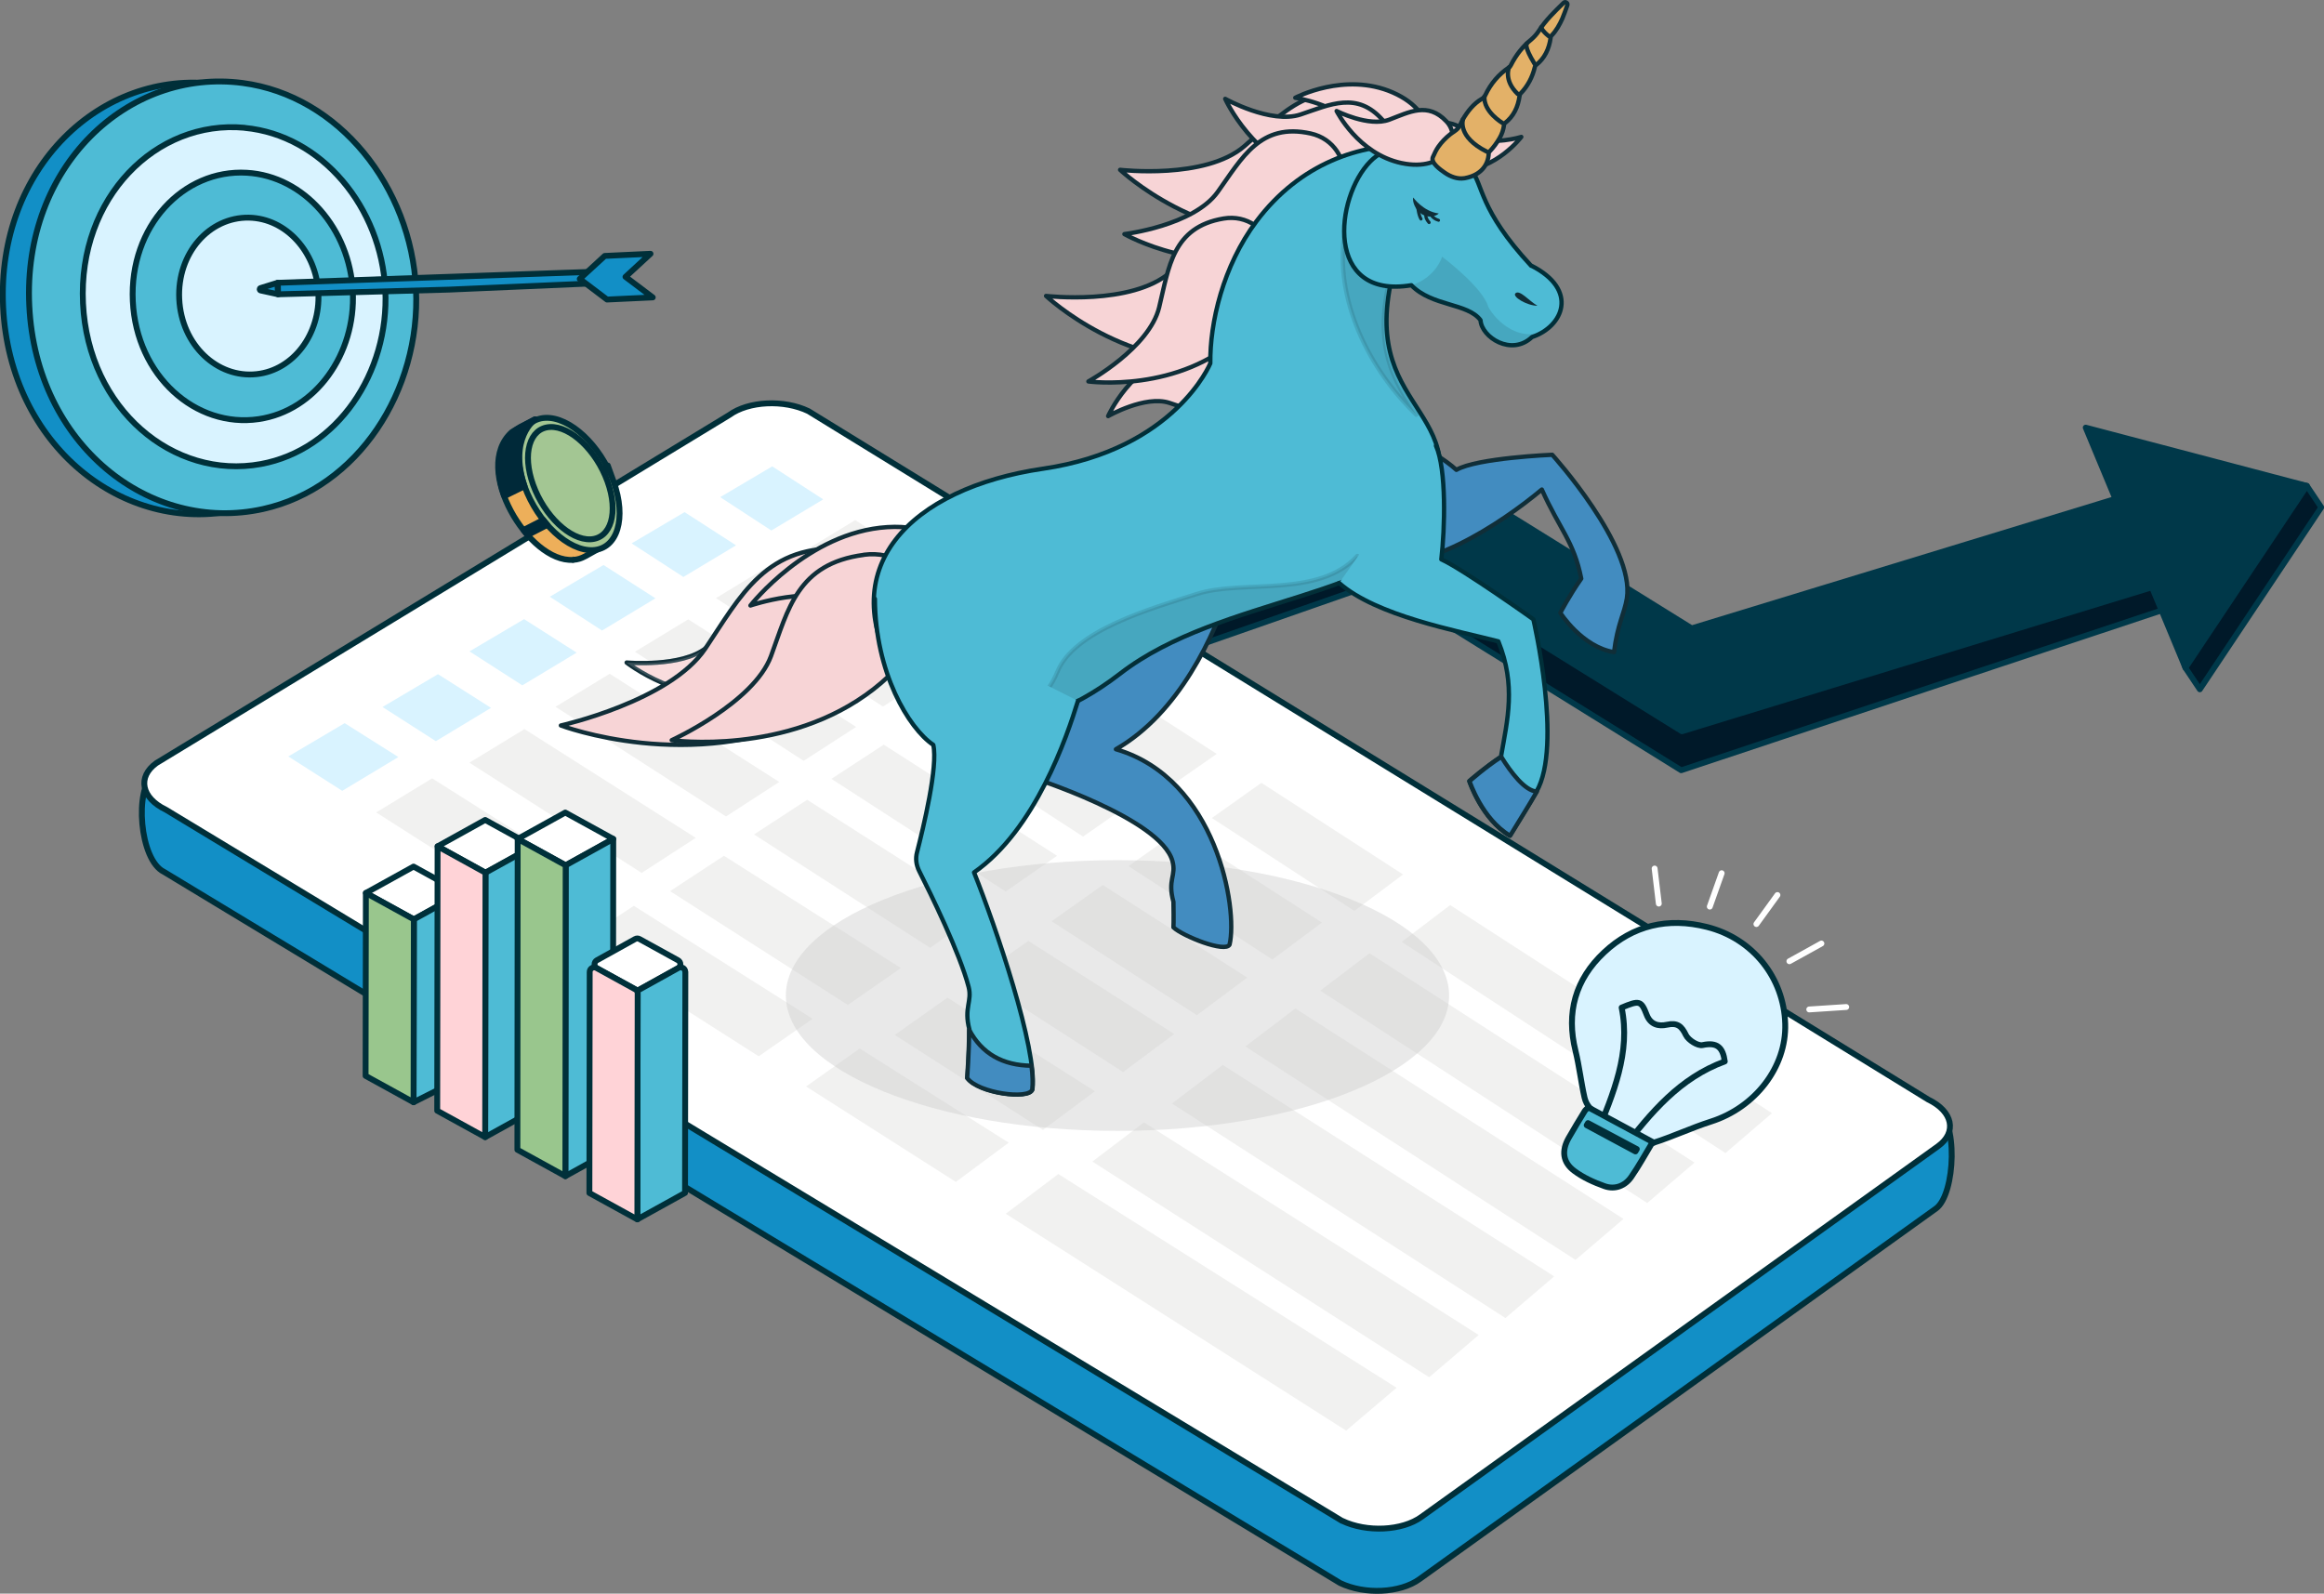 <svg width="226" height="155" viewBox="0 0 226 155" fill="none" xmlns="http://www.w3.org/2000/svg">
<rect x="0" y="0" width="226" height="155" fill="#808080" stroke="none"/>
<g clip-path="url(#clip0_2264_1161)">
<path d="M136.198 44.772L165.892 63.203L207.093 50.615L204.207 43.682L224.334 47.253L225.735 49.346L213.925 67.048L212.525 64.955L210.67 59.215L163.488 74.919L134.069 56.649L65.643 80.555L64.243 78.452L61.905 72.049L136.198 44.772Z" fill="#001929" stroke="#003849" stroke-width="0.56" stroke-linecap="round" stroke-linejoin="round"/>
<path d="M134.797 42.669L164.51 61.11L205.712 48.522L202.825 41.589L224.334 47.253L212.525 64.955L209.27 57.122L163.564 71.13L134.144 52.86L64.243 78.452L60.505 69.956L134.797 42.669Z" fill="#003849" stroke="#003849" stroke-width="0.56" stroke-linecap="round" stroke-linejoin="round"/>
<path d="M130.322 153.968C132.706 155.114 136.17 154.953 138.043 153.589L188.272 117.54C190.145 116.186 190.514 108.77 188.13 107.614L78.428 46.041C76.043 44.895 72.599 45.056 70.725 46.419L14.932 75.336C13.059 76.69 13.56 83.642 15.945 84.798L130.322 153.968Z" fill="#128FC6" stroke="#002F39" stroke-width="0.57" stroke-linecap="round" stroke-linejoin="round"/>
<path d="M130.511 147.915C132.896 149.061 136.359 148.9 138.233 147.536L188.461 111.488C190.335 110.134 189.909 108.097 187.524 106.951L78.617 39.988C76.233 38.842 72.788 39.003 70.914 40.367L15.207 74.218C13.333 75.573 13.74 77.609 16.134 78.755L130.511 147.925V147.915Z" fill="white" stroke="#002F39" stroke-width="0.57" stroke-linecap="round" stroke-linejoin="round"/>
<path d="M75.012 51.6L70.034 48.352L75.097 45.359L80.055 48.569L75.012 51.6Z" fill="#D9F3FF"/>
<path d="M94.221 64.131L78.144 53.646L83.168 50.587L99.16 60.93L94.221 64.131Z" fill="#F1F1F0"/>
<path d="M113.478 76.7L96.871 65.864L101.801 62.635L118.323 73.328L113.478 76.7Z" fill="#F1F1F0"/>
<path d="M131.703 88.596L117.85 79.56L122.666 76.141L136.444 85.053L131.703 88.596Z" fill="#F1F1F0"/>
<path d="M167.794 112.151L136.312 91.608L141.024 88.028L172.317 108.268L167.794 112.151Z" fill="#F1F1F0"/>
<path d="M66.457 56.118L61.423 52.85L66.571 49.81L71.576 53.04L66.457 56.118Z" fill="#D9F3FF"/>
<path d="M85.865 68.725L69.627 58.173L74.727 55.067L90.89 65.476L85.865 68.725Z" fill="#F1F1F0"/>
<path d="M105.321 81.369L88.543 70.467L93.549 67.19L110.242 77.94L105.321 81.369Z" fill="#F1F1F0"/>
<path d="M123.735 93.322L109.74 84.239L114.641 80.772L128.552 89.732L123.735 93.322Z" fill="#F1F1F0"/>
<path d="M160.186 117.01L128.391 96.353L133.179 92.716L164.785 113.079L160.186 117.01Z" fill="#F1F1F0"/>
<path d="M58.546 61.328L53.465 58.041L58.688 54.953L63.741 58.193L58.546 61.328Z" fill="#D9F3FF"/>
<path d="M78.153 74L61.745 63.392L66.93 60.238L83.254 70.704L78.153 74Z" fill="#F1F1F0"/>
<path d="M97.798 86.711L80.85 75.753L85.941 72.428L102.794 83.235L97.798 86.711Z" fill="#F1F1F0"/>
<path d="M116.393 98.74L102.265 89.6L107.242 86.076L121.285 95.084L116.393 98.74Z" fill="#F1F1F0"/>
<path d="M153.212 122.541L121.105 101.78L125.969 98.086L157.877 118.554L153.212 122.541Z" fill="#F1F1F0"/>
<path d="M50.796 66.66L45.658 63.354L50.966 60.219L56.076 63.477L50.796 66.66Z" fill="#D9F3FF"/>
<path d="M70.602 79.409L54.023 68.744L59.294 65.533L75.778 76.056L70.602 79.409Z" fill="#F1F1F0"/>
<path d="M90.445 92.185L73.327 81.161L78.494 77.789L95.517 88.653L90.445 92.185Z" fill="#F1F1F0"/>
<path d="M109.219 104.271L94.949 95.084L100.002 91.513L114.187 100.568L109.219 104.271Z" fill="#F1F1F0"/>
<path d="M146.399 128.196L113.97 107.33L118.909 103.58L151.14 124.142L146.399 128.196Z" fill="#F1F1F0"/>
<path d="M42.384 72.087L37.198 68.763L42.592 65.571L47.749 68.848L42.384 72.087Z" fill="#D9F3FF"/>
<path d="M62.398 84.902L45.648 74.18L51.004 70.913L67.659 81.492L62.398 84.902Z" fill="#F1F1F0"/>
<path d="M82.449 97.745L65.161 86.673L70.403 83.235L87.606 94.155L82.449 97.745Z" fill="#F1F1F0"/>
<path d="M101.422 109.897L87.01 100.662L92.139 97.035L106.475 106.137L101.422 109.897Z" fill="#F1F1F0"/>
<path d="M138.98 133.954L106.229 112.975L111.245 109.168L143.797 129.844L138.98 133.954Z" fill="#F1F1F0"/>
<path d="M33.281 76.918L28.038 73.574L33.517 70.335L38.74 73.631L33.281 76.918Z" fill="#D9F3FF"/>
<path d="M53.512 89.808L36.583 79.02L42.024 75.705L58.868 86.351L53.512 89.808Z" fill="#F1F1F0"/>
<path d="M73.781 102.737L56.303 91.589L61.64 88.103L79.023 99.09L73.781 102.737Z" fill="#F1F1F0"/>
<path d="M92.953 114.955L78.39 105.673L83.604 101.979L98.091 111.138L92.953 114.955Z" fill="#F1F1F0"/>
<path d="M130.908 139.145L97.807 118.052L102.917 114.188L135.81 134.977L130.908 139.145Z" fill="#F1F1F0"/>
<path opacity="0.42" d="M108.671 109.992C126.481 109.992 140.92 104.097 140.92 96.826C140.92 89.555 126.481 83.661 108.671 83.661C90.86 83.661 76.421 89.555 76.421 96.826C76.421 104.097 90.86 109.992 108.671 109.992Z" fill="#CACACA"/>
<path d="M58.83 53.059C57.004 53.987 56.673 54.404 55.726 54.451L52.348 52.652C52.736 52.633 58.527 53.22 58.84 53.059H58.83Z" fill="#EDAF5A"/>
<path d="M58.83 53.059C57.004 53.987 56.673 54.404 55.726 54.451L52.348 52.652C52.736 52.633 58.527 53.22 58.84 53.059C58.84 53.059 58.527 53.23 58.84 53.059H58.83Z" stroke="#002F39" stroke-width="0.57" stroke-linejoin="round"/>
<path d="M55.726 54.451C55.66 54.451 55.584 54.451 55.518 54.451C52.953 54.423 50.181 51.392 49.045 48.257C48.298 46.183 48.033 43.266 49.764 42.034C50.039 41.835 50.37 41.703 52.026 40.784C50.077 41.845 50.276 44.989 51.061 47.158C51.837 49.327 53.635 51.847 55.717 52.87" fill="#EDAF5A"/>
<path d="M55.726 54.451C51.43 54.754 45.856 45.557 49.765 42.034C50.039 41.835 50.37 41.703 52.026 40.784C48.184 43.445 52.159 51.269 55.717 52.87" stroke="#002F39" stroke-width="0.57" stroke-linecap="round" stroke-linejoin="round"/>
<path d="M59.672 46.846C60.95 50.388 60.051 53.381 57.666 53.504C55.282 53.627 52.301 50.843 51.014 47.3C49.736 43.758 50.635 40.765 53.02 40.642C55.404 40.519 58.385 43.303 59.672 46.846Z" fill="#A3C693"/>
<path d="M59.672 46.846C60.95 50.388 60.051 53.381 57.666 53.504C55.282 53.627 52.301 50.843 51.014 47.3C49.736 43.758 50.635 40.765 53.02 40.642C55.404 40.519 58.385 43.303 59.672 46.846ZM59.672 46.846C59.672 46.846 58.395 43.303 59.672 46.846Z" stroke="#002F39" stroke-width="0.57" stroke-linejoin="round"/>
<path d="M59.076 46.827C60.164 49.839 59.426 52.358 57.429 52.453C55.433 52.547 52.934 50.17 51.846 47.158C50.758 44.146 51.496 41.627 53.493 41.532C55.489 41.437 57.988 43.815 59.076 46.827Z" fill="#A3C693"/>
<path d="M59.076 46.827C60.164 49.839 59.426 52.358 57.429 52.453C55.433 52.547 52.934 50.17 51.846 47.158C50.758 44.146 51.496 41.627 53.493 41.532C55.489 41.437 57.988 43.815 59.076 46.827ZM59.076 46.827C59.076 46.827 57.988 43.815 59.076 46.827Z" stroke="#002F39" stroke-width="0.57" stroke-linejoin="round"/>
<path d="M51.014 47.291L49.046 48.257C49.046 48.257 47.115 43.521 50.579 41.532L52.036 40.784C52.036 40.784 49.434 42.621 51.014 47.3V47.291Z" fill="#002939"/>
<path d="M51.014 47.291L49.046 48.257C49.046 48.257 47.115 43.521 50.579 41.532L52.036 40.784C52.036 40.784 49.434 42.621 51.014 47.3C51.014 47.3 49.434 42.621 51.014 47.3V47.291Z" stroke="#002939" stroke-width="0.57" stroke-linejoin="round"/>
<path d="M52.831 50.568L50.91 51.553L51.298 52.045L53.228 51.051L52.831 50.568Z" fill="#002939"/>
<path d="M52.831 50.568L50.91 51.553L51.298 52.045L53.228 51.051L52.831 50.568Z" stroke="#002939" stroke-width="0.57" stroke-linejoin="round"/>
<path d="M23.032 49.611C12.065 52.045 0.956 43.379 0.303 29.854C-0.35 16.319 9.87 6.715 21.036 8.183C30.432 9.415 37.435 18.318 37.908 28.206C38.381 38.094 32.268 47.575 23.032 49.621V49.611Z" fill="#128FC6" stroke="#002F39" stroke-width="0.57" stroke-linecap="round" stroke-linejoin="round"/>
<path d="M23.581 8.07C32.977 9.301 39.98 18.204 40.453 28.092C40.926 37.98 34.813 47.461 25.578 49.507C14.601 51.941 3.501 43.275 2.848 29.74C2.185 16.206 12.415 6.611 23.581 8.07Z" fill="#4EBBD5" stroke="#002F39" stroke-width="0.57" stroke-linecap="round" stroke-linejoin="round"/>
<path d="M23.789 12.436C31.312 13.146 37.084 20.193 37.472 28.215C37.86 36.247 32.798 43.768 25.369 45.132C16.862 46.694 8.564 39.79 8.072 29.504C7.579 19.227 15.169 11.621 23.789 12.427V12.436Z" fill="#D9F3FF" stroke="#00303A" stroke-width="0.57" stroke-linecap="round" stroke-linejoin="round"/>
<path d="M23.997 16.802C29.599 17.124 34.019 22.296 34.312 28.358C34.605 34.419 30.706 39.95 25.152 40.765C19.029 41.665 13.267 36.56 12.916 29.295C12.566 22.031 17.809 16.442 23.997 16.802Z" fill="#4EBBD5" stroke="#002F39" stroke-width="0.57" stroke-linecap="round" stroke-linejoin="round"/>
<path d="M17.43 29.096C17.212 24.635 20.354 21.093 24.215 21.169C27.839 21.244 30.763 24.522 30.962 28.5C31.151 32.478 28.549 36.001 24.953 36.389C21.121 36.806 17.648 33.548 17.43 29.087V29.096Z" fill="#D9F3FF" stroke="#00303A" stroke-width="0.57" stroke-linecap="round" stroke-linejoin="round"/>
<path d="M25.341 28.017L26.988 27.505L27.044 28.623L25.351 28.253C25.227 28.225 25.218 28.055 25.341 28.017Z" fill="#128FC6" stroke="#002F39" stroke-width="0.57" stroke-linecap="round" stroke-linejoin="round"/>
<path d="M58.518 26.406L27.016 27.505L27.044 28.623L43.661 28.168L58.565 27.524" fill="#128FC6"/>
<path d="M58.518 26.406L27.016 27.505L27.044 28.623L43.661 28.168L58.565 27.524" stroke="#002F39" stroke-width="0.57" stroke-linecap="round" stroke-linejoin="round"/>
<path d="M63.477 28.926L60.827 26.927L63.259 24.683L58.811 24.891L56.379 27.126L59.029 29.134L63.477 28.926Z" fill="#128FC6" stroke="#002F39" stroke-width="0.57" stroke-linecap="round" stroke-linejoin="round"/>
<path d="M44.882 86.853L40.245 89.42L35.58 86.853L40.217 84.286L44.882 86.853Z" fill="white" stroke="#00303A" stroke-width="0.57" stroke-linecap="round" stroke-linejoin="round"/>
<path d="M44.882 86.853L44.778 104.906L40.217 107.207L40.245 89.42L44.882 86.853Z" fill="#4EBBD5" stroke="#002F39" stroke-width="0.57" stroke-linecap="round" stroke-linejoin="round"/>
<path d="M40.245 89.42L40.217 107.207L35.552 104.64L35.58 86.853L40.245 89.42Z" fill="#99C68D" stroke="#00303A" stroke-width="0.57" stroke-linecap="round" stroke-linejoin="round"/>
<path d="M51.847 82.316L47.21 84.883L42.555 82.316L47.182 79.749L51.847 82.316Z" fill="white" stroke="#00303A" stroke-width="0.57" stroke-linecap="round" stroke-linejoin="round"/>
<path d="M51.847 82.316L51.818 108.031L47.182 110.598L47.21 84.883L51.847 82.316Z" fill="#4EBBD5" stroke="#002F39" stroke-width="0.57" stroke-linecap="round" stroke-linejoin="round"/>
<path d="M47.21 84.883L47.182 110.598L42.517 108.031L42.554 82.316L47.21 84.883Z" fill="#FFD3D7" stroke="#00303A" stroke-width="0.57" stroke-linecap="round" stroke-linejoin="round"/>
<path d="M59.635 81.596L55.007 84.163L50.342 81.596L54.97 79.03L59.635 81.596Z" fill="white" stroke="#00303A" stroke-width="0.57" stroke-linecap="round" stroke-linejoin="round"/>
<path d="M59.635 81.596L59.606 111.829L54.979 114.396L55.007 84.163L59.635 81.596Z" fill="#4EBBD5" stroke="#002F39" stroke-width="0.57" stroke-linecap="round" stroke-linejoin="round"/>
<path d="M55.008 84.163L54.979 114.396L50.314 111.829L50.342 81.596L55.008 84.163Z" fill="#99C68D" stroke="#00303A" stroke-width="0.57" stroke-linecap="round" stroke-linejoin="round"/>
<path d="M65.946 94.174L62.01 96.353L58.045 94.174C57.742 94.004 57.742 93.568 58.045 93.398L61.764 91.333C61.896 91.257 62.057 91.257 62.19 91.333L65.937 93.398C66.24 93.568 66.24 94.004 65.937 94.174H65.946Z" fill="white" stroke="#00303A" stroke-width="0.57" stroke-linecap="round" stroke-linejoin="round"/>
<path d="M66.647 94.534L66.618 116.025L61.981 118.592L62.01 96.343L65.984 94.137C66.278 93.976 66.637 94.184 66.637 94.525L66.647 94.534Z" fill="#4EBBD5" stroke="#002F39" stroke-width="0.57" stroke-linecap="round" stroke-linejoin="round"/>
<path d="M62.01 96.618L61.982 118.601L57.316 116.035L57.345 94.534C57.345 94.193 57.704 93.985 57.998 94.146L61.783 96.23C61.925 96.306 62.01 96.457 62.01 96.618Z" fill="#FFD3D7" stroke="#00303A" stroke-width="0.57" stroke-linecap="round" stroke-linejoin="round"/>
<path d="M160.792 111.147C162.685 110.551 164.492 109.689 166.394 109.083C170.69 107.709 173.728 103.779 173.605 99.592C173.482 95.093 170.444 91.276 165.997 90.159C162.211 89.202 158.795 89.998 156.004 92.621C153.184 95.264 152.294 98.512 153.212 102.206C153.581 103.712 153.752 105.275 154.092 106.762C154.452 108.296 156.146 108.751 157.433 109.395C157.944 109.651 160.272 111.327 160.802 111.166L160.792 111.147Z" fill="#D9F3FF" stroke="#00303A" stroke-width="0.57" stroke-linecap="round" stroke-linejoin="round"/>
<path d="M157.792 111.81C156.865 111.308 156.079 110.873 155.237 110.418C156.884 106.355 158.597 102.386 157.698 98.001C159.41 97.281 159.6 97.309 160.13 98.692C160.499 99.649 161.265 99.848 162.098 99.668C163.139 99.441 163.536 99.82 163.953 100.681C164.189 101.164 165.107 101.752 165.571 101.647C167 101.344 167.548 101.884 167.728 103.239C163.356 104.839 160.546 108.192 157.783 111.801L157.792 111.81Z" stroke="#002F39" stroke-width="0.57" stroke-linecap="round" stroke-linejoin="round"/>
<path d="M160.716 111.072C159.988 112.284 159.363 113.42 158.634 114.472C158.038 115.334 157.073 115.731 156.042 115.372C155.001 115.002 153.95 114.529 153.08 113.875C151.954 113.032 151.859 111.905 152.54 110.693C153.042 109.802 153.581 108.931 154.111 108.06C154.159 107.974 154.253 107.908 154.452 107.7C156.486 108.789 158.549 109.907 160.716 111.072ZM159.041 111.99C159.089 111.914 159.127 111.839 159.174 111.763C157.594 110.92 156.004 110.077 154.424 109.234C154.386 109.3 154.338 109.376 154.301 109.442C155.881 110.295 157.461 111.138 159.041 111.99Z" fill="#4EBBD5" stroke="#002F39" stroke-width="0.57" stroke-linecap="round" stroke-linejoin="round"/>
<path d="M160.906 84.476L161.313 87.885" stroke="white" stroke-width="0.57" stroke-linecap="round" stroke-linejoin="round"/>
<path d="M167.425 84.93L166.271 88.179" stroke="white" stroke-width="0.57" stroke-linecap="round" stroke-linejoin="round"/>
<path d="M179.538 97.944L175.942 98.181" stroke="white" stroke-width="0.57" stroke-linecap="round" stroke-linejoin="round"/>
<path d="M177.125 91.769L174.012 93.493" stroke="white" stroke-width="0.57" stroke-linecap="round" stroke-linejoin="round"/>
<path d="M172.848 87.052L170.804 89.874" stroke="white" stroke-width="0.57" stroke-linecap="round" stroke-linejoin="round"/>
<path d="M76.601 60.523C79.904 61.867 79.336 66.764 72.807 67.702C66.287 68.64 60.94 64.444 60.94 64.444C60.94 64.444 66.296 64.917 68.653 63.023C71.009 61.138 72.939 59.045 76.592 60.532H76.601V60.523Z" fill="#F7D4D6" stroke="#102E38" stroke-width="0.42" stroke-linecap="round" stroke-linejoin="round"/>
<path opacity="0.2" d="M76.601 60.523C79.904 61.867 79.336 66.764 72.807 67.702C66.287 68.64 60.94 64.444 60.94 64.444C60.94 64.444 66.296 64.917 68.653 63.023C71.009 61.138 72.939 59.045 76.592 60.532H76.601V60.523Z" fill="white" stroke="#102E38" stroke-width="0.42" stroke-linecap="round" stroke-linejoin="round"/>
<path d="M82.44 53.391C89.603 53.987 91.354 63.809 79.326 69.596C67.299 75.393 54.544 70.562 54.544 70.562C54.544 70.562 65.151 68.194 68.586 63.089C72.021 57.984 74.519 52.756 82.43 53.4L82.44 53.391Z" fill="#F7D4D6" stroke="#102E38" stroke-width="0.42" stroke-linecap="round" stroke-linejoin="round"/>
<path d="M91.827 60.049C95.461 57.331 94.022 50.795 86.291 51.269C78.551 51.752 72.977 58.893 72.977 58.893C72.977 58.893 79.137 56.81 82.175 58.761C85.222 60.712 87.786 63.051 91.808 60.039H91.817L91.827 60.049Z" fill="#F7D4D6" stroke="#102E38" stroke-width="0.42" stroke-linecap="round" stroke-linejoin="round"/>
<path d="M84.001 53.959C89.859 53.192 93.341 60.513 84.948 67.029C76.554 73.565 65.322 71.992 65.322 71.992C65.322 71.992 73.299 68.355 74.974 63.819C76.649 59.291 77.529 54.821 84.001 53.968V53.959Z" fill="#F7D4D6" stroke="#102E38" stroke-width="0.42" stroke-linecap="round" stroke-linejoin="round"/>
<path d="M126.309 22.277C131.363 24.749 130.142 33.406 119.95 34.874C109.759 36.342 101.725 28.784 101.725 28.784C101.725 28.784 110.024 29.759 113.809 26.482C117.585 23.215 120.717 19.549 126.3 22.286H126.309V22.277Z" fill="#F7D4D6" stroke="#102E38" stroke-width="0.42" stroke-linecap="round" stroke-linejoin="round"/>
<path d="M133.511 10.011C138.564 12.483 137.343 21.14 127.152 22.608C116.96 24.076 108.926 16.518 108.926 16.518C108.926 16.518 117.225 17.494 121.01 14.217C124.786 10.949 127.918 7.284 133.501 10.021H133.511V10.011Z" fill="#F7D4D6" stroke="#102E38" stroke-width="0.42" stroke-linecap="round" stroke-linejoin="round"/>
<path d="M120.206 38.672C122.023 36.569 119.799 32.847 114.878 34.163C109.958 35.471 107.762 40.471 107.762 40.471C107.762 40.471 111.358 38.416 113.714 39.183C116.071 39.95 118.209 41.002 120.225 38.681H120.215L120.206 38.672Z" fill="#F7D4D6" stroke="#102E38" stroke-width="0.42" stroke-linecap="round" stroke-linejoin="round"/>
<path d="M136.832 15.846C139.566 15.334 140.125 11.044 135.45 8.998C130.776 6.952 125.959 9.509 125.959 9.509C125.959 9.509 130.037 10.134 131.428 12.199C132.81 14.264 133.813 16.424 136.851 15.846H136.841H136.832Z" fill="#F7D4D6" stroke="#102E38" stroke-width="0.42" stroke-linecap="round" stroke-linejoin="round"/>
<path d="M134.476 11.707C136.737 14.264 134.031 18.848 127.965 17.295C121.9 15.742 119.146 9.614 119.146 9.614C119.146 9.614 123.575 12.095 126.47 11.138C129.356 10.172 131.978 8.846 134.476 11.697V11.707Z" fill="#F7D4D6" stroke="#102E38" stroke-width="0.42" stroke-linecap="round" stroke-linejoin="round"/>
<path d="M124.852 24.114C117.102 27.202 109.343 22.769 109.343 22.769C109.343 22.769 116.061 21.964 118.418 18.668C120.783 15.372 122.553 11.896 127.464 12.985C131.902 13.98 132.583 21.027 124.843 24.105L124.852 24.114Z" fill="#F7D4D6" stroke="#102E38" stroke-width="0.42" stroke-linecap="round" stroke-linejoin="round"/>
<path d="M141.847 16.632C145.566 16.509 147.941 13.317 147.941 13.317C147.941 13.317 145.065 14.198 143.513 13.26C141.961 12.332 140.617 11.224 138.81 12.55C137.173 13.743 138.138 16.755 141.857 16.622L141.847 16.632Z" fill="#F7D4D6" stroke="#102E38" stroke-width="0.42" stroke-linecap="round" stroke-linejoin="round"/>
<path d="M120.726 32.553C114.698 38.303 105.841 37.1 105.841 37.1C105.841 37.1 111.756 33.842 112.721 29.901C113.677 25.961 114.027 22.087 118.995 21.254C123.489 20.506 126.754 26.785 120.726 32.553Z" fill="#F7D4D6" stroke="#102E38" stroke-width="0.42" stroke-linecap="round" stroke-linejoin="round"/>
<path d="M131.769 40.765C126.016 39.581 128.135 52.671 133.103 54.423C138.071 56.194 145.973 50.928 149.938 47.613C151.632 51.42 153.06 52.661 153.77 56.279C152.654 57.852 151.736 59.604 151.736 59.604C151.736 59.604 153.846 62.928 156.959 63.43C157.281 60.731 157.972 59.66 158.208 58.193C158.994 53.125 150.95 44.232 150.95 44.232C150.95 44.232 143.636 44.535 141.629 45.7C139.406 43.673 134.286 41.286 131.788 40.775V40.746L131.769 40.765Z" fill="#428CC0" stroke="#102E38" stroke-width="0.42" stroke-linecap="round" stroke-linejoin="round"/>
<path d="M119.723 56.848C123.073 46.476 105.453 51.184 100.561 58.704C96.473 64.965 96.445 64.794 98.971 66.972C99.615 69.644 100.144 75.554 100.144 75.554C100.144 75.554 112.891 79.57 114.017 83.756C114.405 85.196 113.515 85.546 114.112 87.715C114.149 89.676 114.112 90.197 114.112 90.197C115.011 91.049 119.165 92.706 119.572 91.873C120.395 88.387 118.313 75.724 108.519 72.873C114.66 69.359 118.095 61.858 119.714 56.857H119.723V56.848Z" fill="#428CC0" stroke="#102E38" stroke-width="0.42" stroke-linecap="round" stroke-linejoin="round"/>
<path d="M101.432 45.586C88.591 47.471 80.651 55.247 87.474 66.3C90.322 70.903 99.094 73.12 108.936 65.514C118.768 57.908 135.763 58.136 139.018 50.293C143.74 38.956 130.795 40.083 136.16 24.228L137.353 14.131C132.328 13.97 126.451 15.836 122.174 21.538C118.919 25.895 117.651 31.407 117.698 35.338C117.698 35.338 114.282 43.701 101.441 45.586H101.432Z" fill="#4EBBD5" stroke="#002F39" stroke-width="0.42" stroke-linecap="round" stroke-linejoin="round"/>
<path opacity="0.14" d="M102.794 65.41C101.942 67.569 99.861 69.132 99.671 70.108C102.539 69.473 105.68 68.033 108.954 65.504C115.777 60.229 126.035 58.732 132.772 55.673L131.996 54.072C128.24 58.202 120.859 56.346 116.411 57.766C111.964 59.178 104.403 61.309 102.804 65.4H102.794V65.41Z" fill="#192E35" stroke="#102E38" stroke-width="0.42" stroke-linecap="round" stroke-linejoin="round"/>
<path opacity="0.14" d="M137.731 40.339C135.687 37.138 133.17 33.756 135.498 25.857L130.785 22.381C129.65 29.172 133.246 36.029 137.731 40.339Z" fill="#192E35" stroke="#102E38" stroke-width="0.42" stroke-linecap="round" stroke-linejoin="round"/>
<path d="M148.897 25.829C153.59 28.196 151.991 31.786 148.982 32.781C146.995 34.684 144.071 32.8 143.976 31.142C142.718 29.456 139.273 29.816 137.248 27.742C128.798 29.153 129.801 19.198 133.264 15.694C136.056 12.872 141.26 14.378 143.039 16.499C144.26 17.948 143.777 20.335 148.897 25.848V25.829Z" fill="#4EBBD5" stroke="#002F39" stroke-width="0.42" stroke-linecap="round" stroke-linejoin="round"/>
<path d="M136.302 15.865C132.063 14.965 129.981 10.797 129.981 10.797C129.981 10.797 133.113 12.389 135.1 11.64C137.069 10.892 138.848 9.898 140.655 11.802C142.292 13.516 140.551 16.765 136.312 15.865H136.302Z" fill="#F7D4D6" stroke="#102E38" stroke-width="0.42" stroke-linecap="round" stroke-linejoin="round"/>
<path d="M85.08 58.249C85.099 65.381 88.364 70.846 90.758 72.447C91.24 74.559 89.774 80.564 89.177 82.894C89.017 83.5 89.092 84.125 89.376 84.694C90.483 86.881 93.341 92.706 94.193 95.984C94.562 97.395 93.71 98.01 94.269 100.122C94.278 102.178 94.079 104.839 94.079 104.839C95.13 106.307 100.088 106.97 100.4 105.957C100.892 102.026 96.842 90.159 94.723 84.855C100.703 80.678 103.75 71.67 104.829 68.166" fill="#4EBBD5"/>
<path d="M85.08 58.249C85.099 65.381 88.364 70.846 90.758 72.447C91.24 74.559 89.774 80.564 89.177 82.894C89.017 83.5 89.092 84.125 89.376 84.694C90.483 86.881 93.341 92.706 94.193 95.984C94.562 97.395 93.71 98.01 94.269 100.122C94.278 102.178 94.079 104.839 94.079 104.839C95.13 106.307 100.088 106.97 100.4 105.957C100.892 102.026 96.842 90.159 94.723 84.855C100.703 80.678 103.75 71.67 104.829 68.166" stroke="#002F39" stroke-width="0.42" stroke-linecap="round" stroke-linejoin="round"/>
<path d="M94.06 104.858C95.111 106.326 100.069 106.989 100.381 105.976C100.448 105.36 100.429 104.574 100.306 103.655C97.524 103.627 95.48 102.49 94.24 100.141C94.249 102.197 94.051 104.858 94.051 104.858H94.06Z" fill="#428CC0" stroke="#102E38" stroke-width="0.42" stroke-linecap="round" stroke-linejoin="round"/>
<path d="M139.643 43.351C140.674 45.671 140.513 51.42 140.163 54.404C142.273 55.361 149.115 60.238 149.115 60.238C149.115 60.238 151.982 72.532 149.427 76.974C148.689 78.272 147.885 79.541 146.825 81.274C144.1 79.683 142.879 75.97 142.879 75.97C142.879 75.97 144.364 74.663 145.964 73.603C146.598 69.975 147.44 66.669 145.708 62.379C141.668 61.337 133.842 59.897 130.227 56.705" fill="#4EBBD5"/>
<path d="M139.643 43.351C140.674 45.671 140.513 51.42 140.163 54.404C142.273 55.361 149.115 60.238 149.115 60.238C149.115 60.238 151.982 72.532 149.427 76.974C148.689 78.272 147.885 79.541 146.825 81.274C144.1 79.683 142.879 75.97 142.879 75.97C142.879 75.97 144.364 74.663 145.964 73.603C146.598 69.975 147.44 66.669 145.708 62.379C141.668 61.337 133.842 59.897 130.227 56.705" stroke="#002F39" stroke-width="0.42" stroke-linecap="round" stroke-linejoin="round"/>
<path d="M145.992 73.612C144.374 74.663 142.907 75.98 142.907 75.98C142.907 75.98 144.128 79.693 146.853 81.284C147.904 79.551 148.717 78.281 149.455 76.984C148.31 76.946 146.919 75.118 145.983 73.593H145.992V73.612Z" fill="#428CC0" stroke="#102E38" stroke-width="0.42" stroke-linecap="round" stroke-linejoin="round"/>
<path d="M139.898 20.761C138.393 20.562 137.428 19.208 137.428 19.208C137.334 19.559 137.589 20.411 138.28 20.837C138.971 21.263 139.68 21.008 139.917 20.761H139.907H139.898Z" fill="#102E38"/>
<path d="M139.87 21.557H139.832C139.188 21.377 138.961 20.856 138.961 20.837C138.933 20.761 138.961 20.676 139.046 20.648C139.122 20.619 139.207 20.648 139.236 20.733C139.245 20.742 139.425 21.131 139.927 21.282C140.012 21.301 140.059 21.396 140.031 21.472C140.012 21.538 139.945 21.576 139.879 21.576H139.87V21.557Z" fill="#102E38"/>
<path d="M138.961 21.794C138.961 21.794 138.885 21.784 138.857 21.746C138.289 21.102 138.573 20.676 138.573 20.667C138.62 20.6 138.705 20.572 138.772 20.619C138.847 20.657 138.866 20.752 138.828 20.818C138.828 20.818 138.686 21.074 139.093 21.538C139.15 21.604 139.141 21.699 139.074 21.756C139.046 21.794 138.97 21.794 138.97 21.794H138.961Z" fill="#102E38"/>
<path d="M138.072 21.396C137.816 21.036 137.721 20.203 137.712 20.108C137.703 20.013 137.759 19.937 137.844 19.937C137.93 19.937 138.015 19.985 138.015 20.07C138.034 20.297 138.147 20.97 138.318 21.216C138.355 21.282 138.346 21.368 138.27 21.424C138.242 21.453 138.185 21.453 138.185 21.453C138.147 21.453 138.1 21.434 138.072 21.396Z" fill="#102E38"/>
<path opacity="0.14" d="M140.239 24.976C140.239 24.976 139.643 26.994 137.249 27.751C139.283 29.826 142.718 29.466 143.977 31.151C144.081 32.809 146.995 34.694 148.982 32.79C149.333 32.667 149.673 32.515 149.985 32.326C146.74 33.301 144.771 30.006 144.734 29.845C144.194 27.931 140.239 24.967 140.239 24.967V24.976Z" fill="#192E35"/>
<path d="M147.392 28.509C147.818 28.177 148.689 29.267 149.512 29.74C148.499 29.74 146.967 28.831 147.392 28.509Z" fill="#102E38"/>
<path d="M142.472 17.323C143.939 17.049 144.724 16.12 144.771 14.918C144.771 14.832 144.819 14.775 144.866 14.728C145.235 14.34 145.566 13.895 145.841 13.412C146.058 13.033 146.2 12.625 146.257 12.18C146.266 12.104 146.276 12.029 146.352 11.972C147.203 11.309 147.62 10.4 147.771 9.339C147.78 9.235 147.818 9.159 147.875 9.093C148.566 8.373 149.02 7.511 149.257 6.526C149.266 6.45 149.294 6.393 149.351 6.346C150.222 5.673 150.638 4.755 150.79 3.694C150.799 3.59 150.818 3.514 150.894 3.448C151.348 2.974 151.66 2.406 151.925 1.819C152.105 1.392 152.256 0.966 152.408 0.53C152.446 0.426 152.436 0.322 152.332 0.256C152.228 0.18 152.124 0.199 152.039 0.294C151.178 1.137 150.316 1.961 149.654 2.993C149.446 3.315 149.2 3.59 148.906 3.845C148.074 4.518 147.421 5.361 146.929 6.336C146.881 6.431 146.834 6.507 146.749 6.554C145.727 7.236 144.97 8.136 144.44 9.254C144.364 9.405 144.27 9.528 144.118 9.604C143.295 10.087 142.737 10.807 142.264 11.602C142.093 11.887 141.989 12.237 141.781 12.483C141.573 12.72 141.261 12.872 141.015 13.071C140.589 13.412 140.201 13.809 139.879 14.264C139.661 14.576 139.491 14.937 139.34 15.287C139.103 15.836 140.116 16.537 140.504 16.802C141.052 17.181 141.734 17.446 142.415 17.333H142.453L142.472 17.323Z" fill="#E3B168" stroke="#102E38" stroke-width="0.42" stroke-linecap="round" stroke-linejoin="round"/>
<path d="M144.355 9.386C144.251 10.864 146.096 11.953 146.096 11.953L144.355 9.386Z" fill="#E3B168"/>
<path d="M144.355 9.386C144.251 10.864 146.096 11.953 146.096 11.953" stroke="#102E38" stroke-width="0.42" stroke-linecap="round" stroke-linejoin="round"/>
<path d="M147.591 9.14C146.191 7.795 146.749 6.545 146.749 6.545L147.591 9.14Z" fill="#E3B168"/>
<path d="M147.591 9.14C146.191 7.795 146.749 6.545 146.749 6.545" stroke="#102E38" stroke-width="0.42" stroke-linecap="round" stroke-linejoin="round"/>
<path d="M149.228 6.204C148.168 4.471 148.471 4.234 148.471 4.234L149.228 6.204Z" fill="#E3B168"/>
<path d="M149.228 6.204C148.168 4.471 148.471 4.234 148.471 4.234" stroke="#102E38" stroke-width="0.42" stroke-linecap="round" stroke-linejoin="round"/>
<path d="M150.619 3.523C149.957 2.993 149.872 2.662 149.872 2.662L150.619 3.523Z" fill="#E3B168"/>
<path d="M150.619 3.523C149.957 2.993 149.872 2.662 149.872 2.662" stroke="#102E38" stroke-width="0.42" stroke-linecap="round" stroke-linejoin="round"/>
<path d="M144.582 14.747C141.667 13.289 142.273 11.602 142.273 11.602L144.582 14.747Z" fill="#E3B168"/>
<path d="M144.582 14.747C141.667 13.289 142.273 11.602 142.273 11.602" stroke="#102E38" stroke-width="0.42" stroke-linecap="round" stroke-linejoin="round"/>
</g>
<defs>
<clipPath id="clip0_2264_1161">
<rect width="226" height="155" fill="white"/>
</clipPath>
</defs>
</svg>
